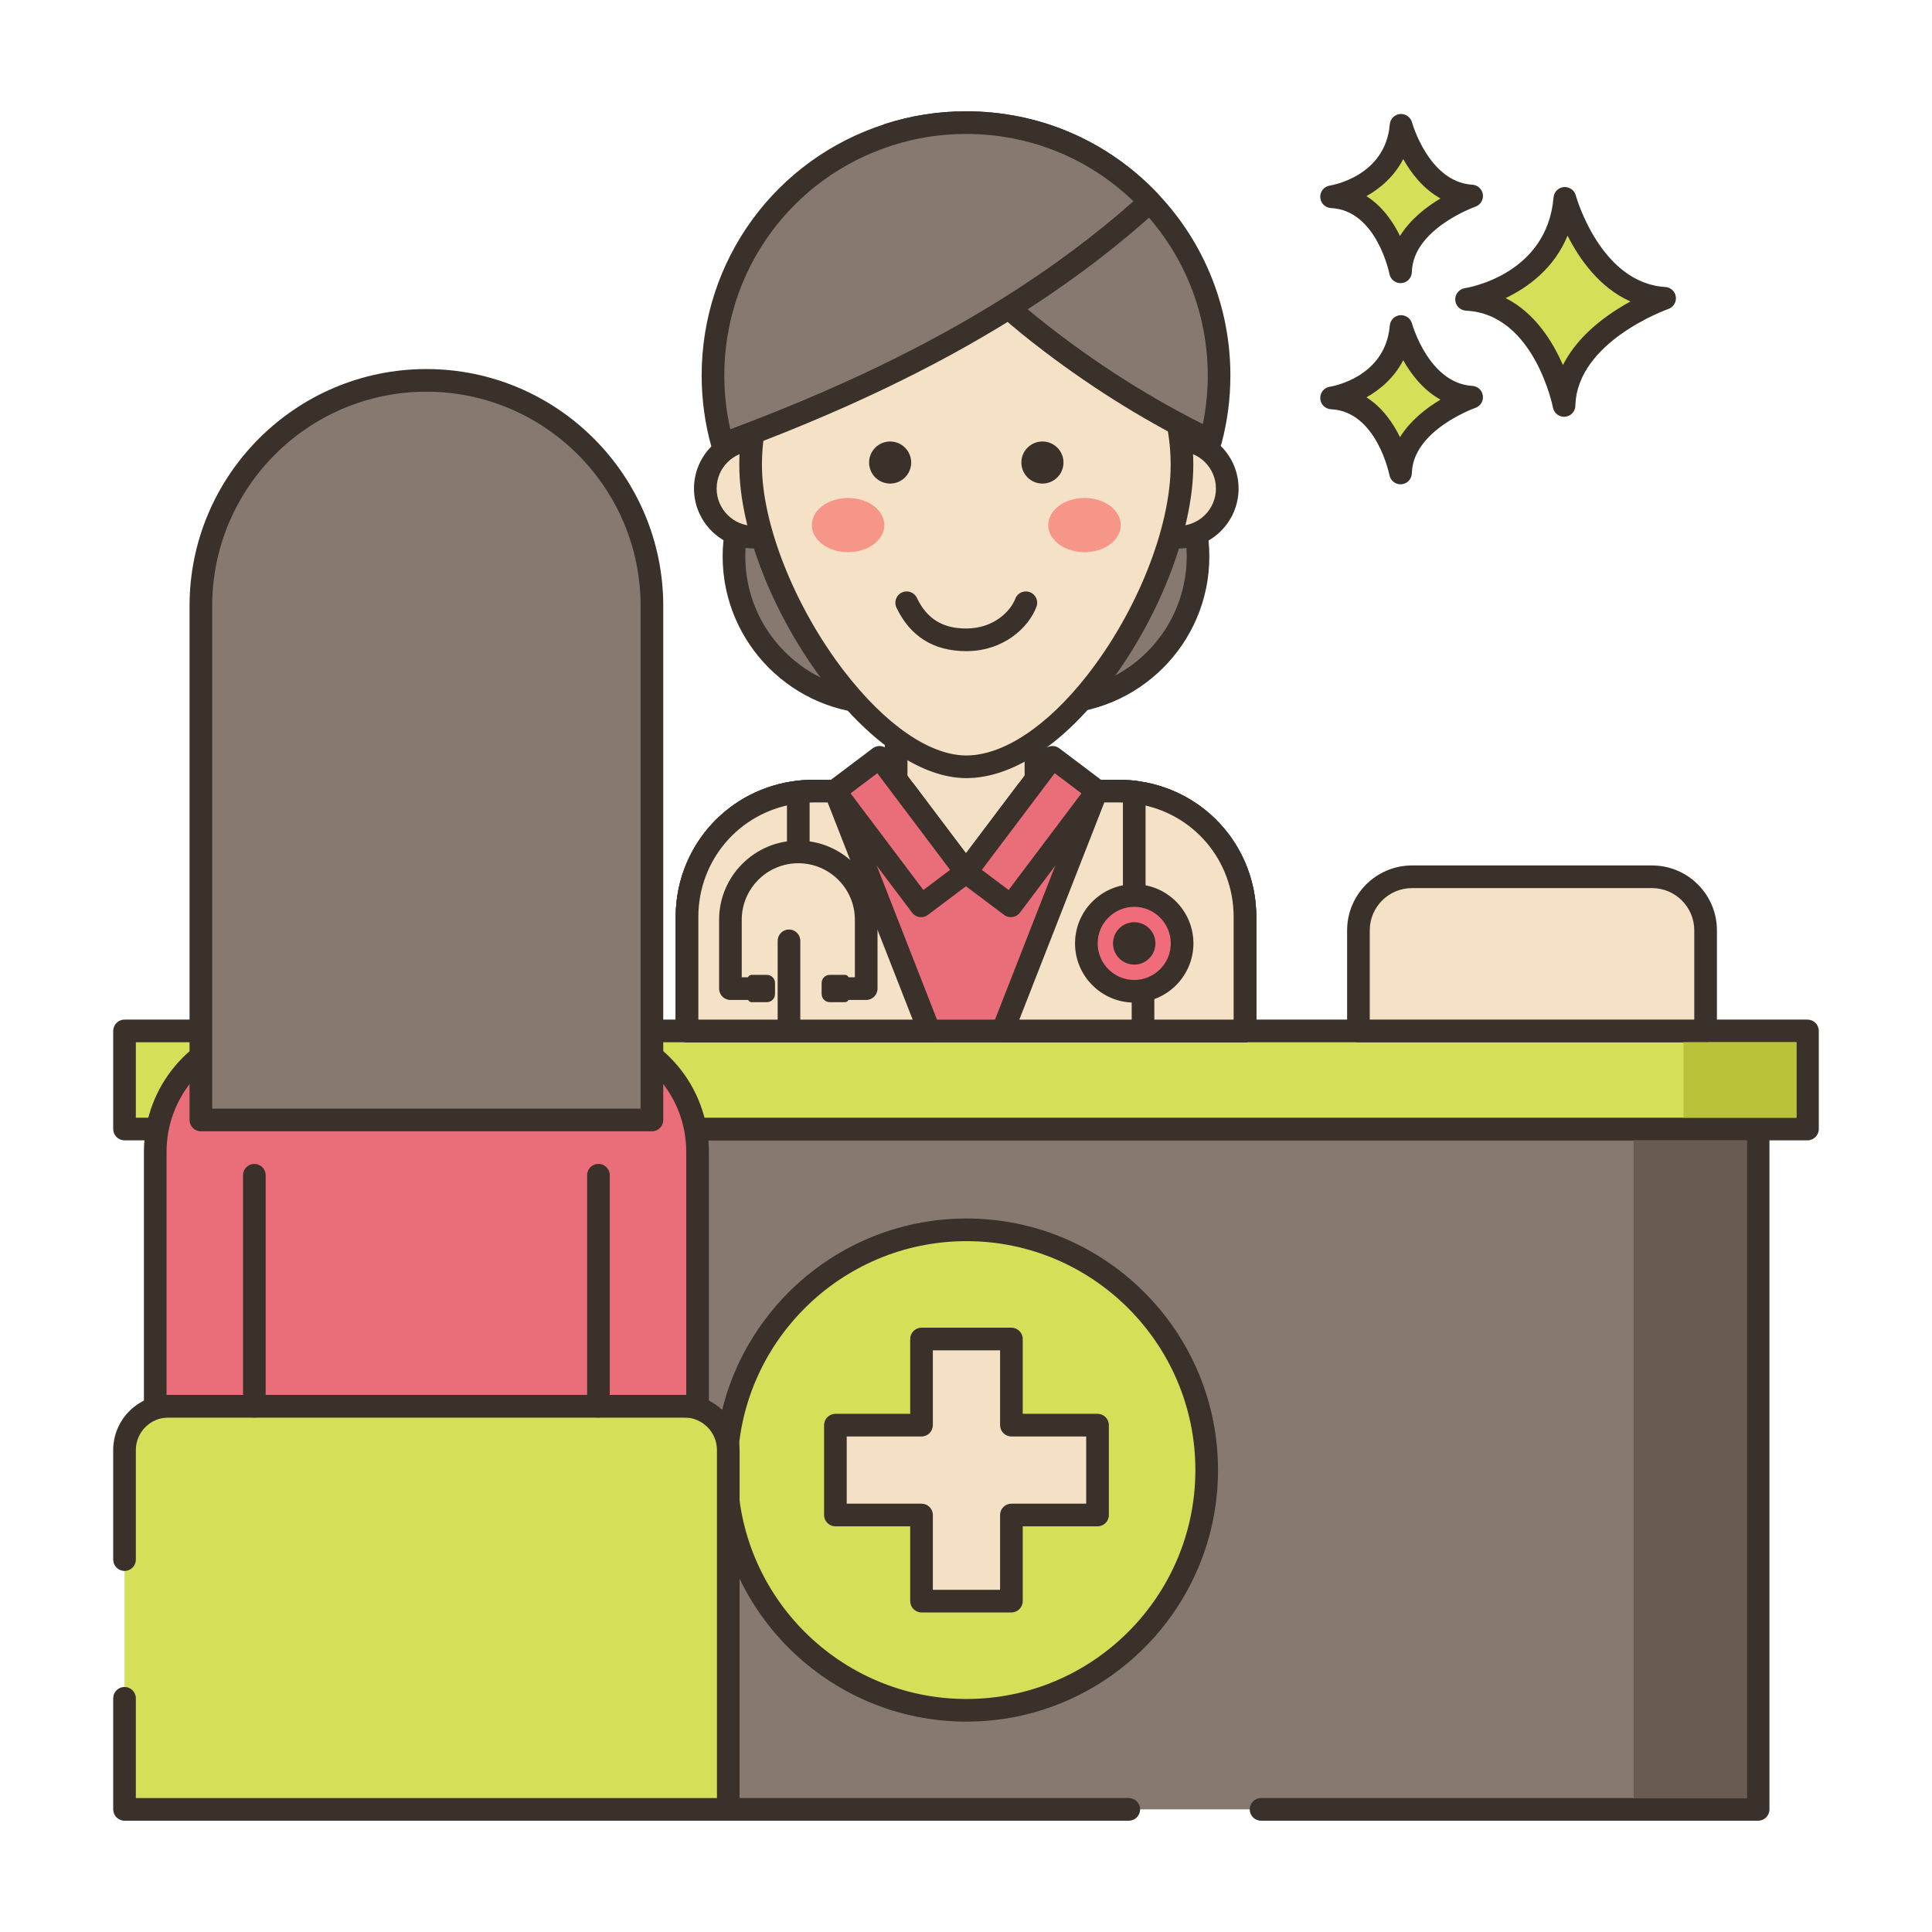 <svg id="Layer_1" height="512" viewBox="0 0 256 256" width="512" xmlns="http://www.w3.org/2000/svg"><g><path d="m207.35 26.279s3.408 12.659 13.222 13.246c0 0-13.1 4.525-13.321 14.202 0 0-2.579-13.572-12.925-14.059-.001.001 12.05-1.825 13.024-13.389z" fill="#d6df58"/><path d="m207.249 55.227c-.713 0-1.335-.506-1.473-1.218-.023-.124-2.494-12.417-11.521-12.843-.77-.036-1.388-.65-1.428-1.421-.04-.77.511-1.444 1.273-1.561.441-.068 10.895-1.816 11.754-12.031.061-.726.635-1.301 1.359-1.367.731-.055 1.394.399 1.584 1.102.031.116 3.259 11.626 11.863 12.141.714.042 1.297.583 1.395 1.292.098.708-.318 1.388-.994 1.622-.121.042-12.118 4.31-12.313 12.819-.018.767-.611 1.396-1.375 1.46-.04.003-.082.005-.124.005zm-7.74-15.729c3.878 1.969 6.229 5.746 7.586 8.877 2.026-4.021 5.942-6.787 8.949-8.427-4.134-1.843-6.783-5.651-8.334-8.723-1.793 4.359-5.271 6.868-8.201 8.273z" fill="#3a312a"/><path d="m185.651 43.26s2.411 8.954 9.352 9.369c0 0-9.266 3.201-9.422 10.045 0 0-1.824-9.6-9.142-9.944 0 0 8.523-1.291 9.212-9.47z" fill="#d6df58"/><path d="m185.58 64.174c-.714 0-1.337-.507-1.473-1.22-.016-.082-1.704-8.442-7.739-8.727-.77-.036-1.388-.65-1.428-1.421-.04-.769.511-1.444 1.273-1.56.296-.047 7.363-1.242 7.942-8.112.062-.726.636-1.303 1.361-1.368.72-.057 1.392.4 1.582 1.102.021.079 2.227 7.92 7.993 8.265.714.042 1.299.584 1.396 1.293s-.32 1.388-.996 1.622c-.081.028-8.282 2.953-8.412 8.661-.018.768-.611 1.398-1.376 1.461-.04.002-.082.004-.123.004zm-4.519-11.527c2.107 1.333 3.523 3.395 4.447 5.28 1.377-2.232 3.515-3.872 5.365-4.973-2.287-1.269-3.885-3.35-4.941-5.224-1.174 2.287-3.016 3.876-4.871 4.917z" fill="#3a312a"/><path d="m185.651 16.602s2.411 8.954 9.352 9.37c0 0-9.266 3.201-9.422 10.045 0 0-1.824-9.6-9.142-9.944 0 0 8.523-1.292 9.212-9.471z" fill="#d6df58"/><path d="m185.58 37.517c-.714 0-1.337-.507-1.473-1.22-.016-.082-1.704-8.442-7.739-8.727-.77-.036-1.388-.65-1.428-1.421-.04-.77.511-1.444 1.273-1.561.296-.047 7.363-1.242 7.942-8.113.062-.726.636-1.303 1.361-1.368.72-.055 1.392.399 1.582 1.102.021.079 2.227 7.92 7.993 8.266.714.043 1.299.584 1.396 1.293s-.32 1.389-.997 1.622c-.08.028-8.281 2.952-8.411 8.661-.018.768-.611 1.397-1.376 1.461-.04.003-.082.005-.123.005zm-4.519-11.527c2.107 1.332 3.523 3.395 4.447 5.279 1.376-2.232 3.516-3.871 5.365-4.972-2.288-1.27-3.885-3.351-4.941-5.225-1.174 2.288-3.016 3.877-4.871 4.918z" fill="#3a312a"/><path d="m167.095 239.752h65.866v-90.15h-209.799v90.15h126.408z" fill="#87796f"/><path d="m232.961 241.252h-65.866c-.828 0-1.5-.672-1.5-1.5s.672-1.5 1.5-1.5h64.366v-87.15h-206.8v87.15h124.908c.828 0 1.5.672 1.5 1.5s-.672 1.5-1.5 1.5h-126.408c-.828 0-1.5-.672-1.5-1.5v-90.15c0-.828.672-1.5 1.5-1.5h209.8c.828 0 1.5.672 1.5 1.5v90.15c0 .829-.672 1.5-1.5 1.5z" fill="#3a312a"/><circle cx="128.062" cy="194.791" fill="#d6df58" r="31.833"/><path d="m128.061 228.124c-18.38 0-33.333-14.953-33.333-33.333 0-18.381 14.953-33.334 33.333-33.334s33.333 14.953 33.333 33.334c.001 18.38-14.953 33.333-33.333 33.333zm0-63.666c-16.726 0-30.333 13.607-30.333 30.334 0 16.726 13.607 30.333 30.333 30.333s30.333-13.607 30.333-30.333c.001-16.727-13.607-30.334-30.333-30.334z" fill="#3a312a"/><path d="m145.428 188.837h-11.412v-11.413h-11.909v11.413h-11.412v11.908h11.412v11.413h11.909v-11.413h11.412z" fill="#f4e0c4"/><path d="m134.016 213.658h-11.908c-.828 0-1.5-.672-1.5-1.5v-9.912h-9.913c-.828 0-1.5-.672-1.5-1.5v-11.908c0-.828.672-1.5 1.5-1.5h9.913v-9.913c0-.828.672-1.5 1.5-1.5h11.908c.828 0 1.5.672 1.5 1.5v9.913h9.912c.828 0 1.5.672 1.5 1.5v11.908c0 .828-.672 1.5-1.5 1.5h-9.912v9.912c0 .828-.672 1.5-1.5 1.5zm-10.409-3h8.908v-9.912c0-.828.672-1.5 1.5-1.5h9.912v-8.908h-9.912c-.828 0-1.5-.672-1.5-1.5v-9.913h-8.908v9.913c0 .828-.672 1.5-1.5 1.5h-9.913v8.908h9.913c.828 0 1.5.672 1.5 1.5z" fill="#3a312a"/><path d="m16.5 136.602h223v13h-223z" fill="#d6df58"/><path d="m239.5 151.102h-223c-.828 0-1.5-.672-1.5-1.5v-13c0-.828.672-1.5 1.5-1.5h223c.828 0 1.5.672 1.5 1.5v13c0 .828-.672 1.5-1.5 1.5zm-221.5-3h220v-10h-220z" fill="#3a312a"/><path d="m180 136.602v-13.327c0-3.92 3.178-7.098 7.098-7.098h31.804c3.92 0 7.098 3.178 7.098 7.098v13.327z" fill="#f5e1c5"/><path d="m226 138.102h-46c-.828 0-1.5-.672-1.5-1.5v-13.327c0-4.741 3.856-8.598 8.598-8.598h31.805c4.741 0 8.598 3.856 8.598 8.598v13.327c-.001.828-.673 1.5-1.501 1.5zm-44.5-3h43v-11.827c0-3.087-2.511-5.598-5.598-5.598h-31.805c-3.087 0-5.598 2.511-5.598 5.598v11.827z" fill="#3a312a"/><path d="m164.965 136.602v-15.112c0-9.207-7.456-16.663-16.674-16.663h-11.024v-9.337h-18.524v9.338h-11.018c-9.218 0-16.691 7.456-16.691 16.663v15.112h73.931z" fill="#f4e0c4"/><path d="m164.966 138.102h-73.932c-.828 0-1.5-.672-1.5-1.5v-15.111c0-10.016 8.16-18.163 18.191-18.163h9.518v-7.838c0-.828.672-1.5 1.5-1.5h18.524c.828 0 1.5.672 1.5 1.5v7.838h9.523c10.021 0 18.175 8.147 18.175 18.163v15.111c.001.828-.671 1.5-1.499 1.5zm-72.432-3h70.932v-13.611c0-8.361-6.808-15.163-15.175-15.163h-11.023c-.828 0-1.5-.672-1.5-1.5v-7.838h-15.524v7.838c0 .828-.672 1.5-1.5 1.5h-11.018c-8.377 0-15.191 6.802-15.191 15.163v13.611z" fill="#3a312a"/><path d="m164.966 121.493v15.112h-73.932v-15.112c0-8.282 6.049-15.151 13.976-16.441.881-.144 1.789-.221 2.714-.221h12.187l8.082 10.73 8.088-10.73h12.209c.92 0 1.817.072 2.698.221 7.934 1.279 13.978 8.154 13.978 16.441z" fill="#ea6d7a"/><path d="m164.966 138.105h-73.932c-.828 0-1.5-.672-1.5-1.5v-15.112c0-8.947 6.407-16.484 15.235-17.922.982-.16 1.977-.241 2.956-.241h12.187c.471 0 .915.222 1.198.598l6.884 9.141 6.89-9.142c.284-.376.727-.597 1.198-.597h12.209c1.007 0 1.999.082 2.949.243 8.817 1.423 15.226 8.96 15.226 17.92v15.112c0 .828-.672 1.5-1.5 1.5zm-72.432-3h70.932v-13.612c0-7.479-5.348-13.771-12.716-14.961-.796-.135-1.619-.202-2.459-.202h-11.461l-7.638 10.134c-.284.376-.728.597-1.198.597-.472 0-.915-.222-1.198-.598l-7.632-10.133h-11.438c-.818 0-1.65.068-2.474.202-7.369 1.2-12.718 7.492-12.718 14.961z" fill="#3a312a"/><path d="m110.696 104.828 12.438 31.779h-32.098v-15.113c0-8.282 6.049-15.154 13.971-16.44.885-.144 1.79-.226 2.716-.226z" fill="#f5e1c5"/><path d="m123.134 138.107h-32.098c-.828 0-1.5-.672-1.5-1.5v-15.112c0-8.951 6.405-16.488 15.23-17.921 1.006-.163 2-.246 2.956-.246h2.973c.617 0 1.172.378 1.396.953l12.438 31.779c.181.462.122.983-.157 1.393-.278.409-.742.654-1.238.654zm-30.598-3h28.399l-11.264-28.779h-1.949c-.795 0-1.628.069-2.476.207-7.365 1.196-12.711 7.487-12.711 14.96v13.612z" fill="#3a312a"/><path d="m164.964 121.494v15.113h-32.098l12.438-31.779h2.983c.926 0 1.821.072 2.706.226 7.933 1.276 13.971 8.148 13.971 16.44z" fill="#f5e1c5"/><path d="m164.964 138.107h-32.098c-.496 0-.96-.245-1.239-.654s-.338-.931-.157-1.393l12.439-31.779c.225-.575.779-.953 1.396-.953h2.983c1.033 0 2.003.081 2.963.249 8.807 1.416 15.213 8.953 15.213 17.918v15.112c0 .828-.672 1.5-1.5 1.5zm-29.9-3h28.399v-13.612c0-7.484-5.345-13.775-12.709-14.959-.808-.142-1.608-.208-2.467-.208h-1.96z" fill="#3a312a"/><path d="m127.994 115.56-5.938 4.468-11.452-15.201 5.939-4.478z" fill="#ea6d7a"/><path d="m122.057 121.528c-.455 0-.904-.206-1.199-.598l-11.451-15.2c-.498-.661-.366-1.602.295-2.1l5.938-4.479c.317-.24.719-.343 1.112-.288.394.056.75.266.989.583l11.451 15.211c.239.318.343.718.287 1.112s-.266.749-.584.988l-5.938 4.468c-.269.205-.586.303-.9.303zm-9.352-16.405 9.646 12.806 3.542-2.665-9.646-12.813z" fill="#3a312a"/><path d="m145.396 104.827-11.452 15.201-5.95-4.468 11.463-15.211z" fill="#ea6d7a"/><path d="m133.942 121.528c-.313 0-.63-.098-.899-.301l-5.949-4.468c-.318-.239-.529-.595-.585-.989s.048-.795.287-1.112l11.463-15.211c.24-.318.596-.527.99-.583.393-.056.793.048 1.111.288l5.938 4.479c.661.498.793 1.438.295 2.1l-11.452 15.2c-.294.391-.743.597-1.199.597zm-3.845-6.265 3.55 2.666 9.648-12.807-3.543-2.672z" fill="#3a312a"/><path d="m139.356 54.348h-22.712c-10.708 0-19.388 8.68-19.388 19.388s8.681 19.389 19.388 19.389h22.712c10.708 0 19.389-8.68 19.389-19.389 0-10.708-8.681-19.388-19.389-19.388z" fill="#87796f"/><path d="m139.356 94.624h-22.713c-11.518 0-20.888-9.371-20.888-20.889s9.37-20.888 20.888-20.888h22.713c11.518 0 20.888 9.37 20.888 20.888s-9.37 20.889-20.888 20.889zm-22.712-38.776c-9.863 0-17.888 8.025-17.888 17.888 0 9.864 8.024 17.889 17.888 17.889h22.713c9.863 0 17.888-8.024 17.888-17.889 0-9.863-8.024-17.888-17.888-17.888z" fill="#3a312a"/><path clip-rule="evenodd" d="m106.35 64.738c0 3.559-2.886 6.443-6.447 6.443-3.56 0-6.447-2.885-6.447-6.443 0-3.559 2.886-6.443 6.447-6.443s6.447 2.885 6.447 6.443z" fill="#f5e1c5" fill-rule="evenodd"/><path d="m99.903 72.682c-4.382 0-7.946-3.563-7.946-7.944 0-4.38 3.564-7.942 7.946-7.942s7.947 3.563 7.947 7.942c.001 4.381-3.565 7.944-7.947 7.944zm0-12.887c-2.728 0-4.946 2.217-4.946 4.942 0 2.727 2.219 4.944 4.946 4.944 2.728 0 4.947-2.218 4.947-4.944.001-2.725-2.219-4.942-4.947-4.942z" fill="#3a312a"/><path clip-rule="evenodd" d="m162.618 64.738c0 3.559-2.886 6.443-6.447 6.443s-6.447-2.885-6.447-6.443c0-3.559 2.886-6.443 6.447-6.443s6.447 2.885 6.447 6.443z" fill="#f5e1c5" fill-rule="evenodd"/><path d="m156.172 72.682c-4.382 0-7.947-3.563-7.947-7.944 0-4.38 3.565-7.942 7.947-7.942s7.946 3.563 7.946 7.942c0 4.381-3.564 7.944-7.946 7.944zm0-12.887c-2.728 0-4.947 2.217-4.947 4.942 0 2.727 2.22 4.944 4.947 4.944s4.946-2.218 4.946-4.944c0-2.725-2.219-4.942-4.946-4.942z" fill="#3a312a"/><path d="m156.618 61.612c0 8.88-4.819 20.441-11.423 28.845-5.118 6.526-11.312 11.146-17.156 11.146-5.756 0-12.126-4.919-17.389-11.766-6.42-8.348-11.19-19.56-11.19-28.224 0-15.777 12.791-28.568 28.579-28.568 15.783 0 28.579 12.791 28.579 28.567z" fill="#f5e1c5"/><path d="m128.039 103.103c-5.772 0-12.544-4.502-18.578-12.352-6.985-9.084-11.5-20.522-11.5-29.138 0-16.58 13.493-30.068 30.078-30.068 16.586 0 30.079 13.488 30.079 30.068 0 8.868-4.72 20.832-11.743 29.771-5.927 7.557-12.439 11.719-18.336 11.719zm0-68.559c-14.931 0-27.078 12.143-27.078 27.068 0 7.874 4.372 18.849 10.879 27.31 5.462 7.105 11.366 11.181 16.199 11.181 4.884 0 10.707-3.854 15.976-10.572 6.642-8.451 11.104-19.671 11.104-27.918-.001-14.926-12.148-27.069-27.08-27.069z" fill="#3a312a"/><path d="m120.737 61.288c0 1.54-1.249 2.788-2.789 2.788-1.541 0-2.789-1.248-2.789-2.788s1.249-2.788 2.789-2.788 2.789 1.248 2.789 2.788z" fill="#3a312a"/><path d="m140.917 61.288c0 1.54-1.249 2.788-2.79 2.788s-2.789-1.248-2.789-2.788 1.249-2.788 2.789-2.788c1.541 0 2.79 1.248 2.79 2.788z" fill="#3a312a"/><path d="m117.178 69.577c0 1.983-2.152 3.59-4.805 3.59-2.654 0-4.805-1.607-4.805-3.59s2.151-3.59 4.805-3.59c2.653 0 4.805 1.607 4.805 3.59z" fill="#f59689"/><path d="m148.507 69.577c0 1.983-2.151 3.59-4.805 3.59s-4.805-1.607-4.805-3.59 2.151-3.59 4.805-3.59 4.805 1.607 4.805 3.59z" fill="#f59689"/><path d="m128.037 86.28c-4.315 0-7.429-1.94-9.252-5.768-.356-.748-.038-1.644.709-2 .752-.354 1.643-.037 2 .709 1.318 2.77 3.397 4.059 6.543 4.059 3.68 0 5.898-2.355 6.492-3.939.29-.776 1.152-1.171 1.931-.878.775.29 1.169 1.155.878 1.931-1.063 2.834-4.426 5.886-9.301 5.886z" fill="#3a312a"/><path d="m161.532 49.756c0 2.98-.388 5.868-1.121 8.618-7.453-3.591-14.542-8-21.11-12.984-1.927-1.46-3.824-2.98-5.635-4.591-2.224-1.95-4.326-4.051-6.223-6.329-4.126-4.966-7.156-10.671-9.719-16.612 3.236-1.048 6.689-1.611 10.277-1.611 9.592 0 18.245 4.027 24.358 10.483 5.689 6.002 9.173 14.105 9.173 23.026z" fill="#87796f"/><path d="m160.411 59.874c-.223 0-.445-.05-.651-.148-7.357-3.545-14.546-7.966-21.365-13.14-2.174-1.647-4.047-3.173-5.726-4.665-2.397-2.102-4.546-4.289-6.379-6.49-3.716-4.472-6.875-9.866-9.943-16.977-.168-.389-.164-.828.011-1.213.174-.385.502-.679.904-.809 3.45-1.118 7.063-1.685 10.738-1.685 9.723 0 18.76 3.89 25.447 10.952 6.181 6.519 9.585 15.063 9.585 24.057 0 3.06-.395 6.09-1.172 9.004-.115.432-.417.79-.823.977-.198.091-.412.137-.626.137zm-40.627-41.059c2.736 6.08 5.558 10.779 8.812 14.696 1.733 2.081 3.771 4.154 6.059 6.16 1.627 1.445 3.44 2.923 5.553 4.523 6.141 4.659 12.584 8.69 19.177 12.002.431-2.104.648-4.264.648-6.44 0-8.223-3.112-16.033-8.763-21.993-6.115-6.459-14.379-10.016-23.27-10.016-2.797.001-5.553.359-8.216 1.068z" fill="#3a312a"/><path d="m152.358 26.731c-5.768 5.257-12.046 9.908-18.693 14.068-11.785 7.382-24.71 13.208-37.937 18.06-.818-2.895-1.254-5.947-1.254-9.103 0-14.922 9.762-27.567 23.25-31.898 3.236-1.048 6.689-1.611 10.277-1.611 9.591 0 18.244 4.028 24.357 10.484z" fill="#87796f"/><g fill="#3a312a"><path d="m95.729 60.359c-.234 0-.469-.055-.682-.164-.372-.189-.648-.526-.762-.928-.87-3.079-1.312-6.279-1.312-9.511 0-15.269 9.762-28.661 24.292-33.325 3.446-1.117 7.06-1.684 10.734-1.684 9.723 0 18.76 3.89 25.447 10.952.277.292.425.684.41 1.087-.015.402-.191.781-.488 1.053-5.571 5.077-11.933 9.865-18.908 14.231-10.834 6.786-23.335 12.738-38.216 18.196-.166.063-.341.093-.515.093zm32.271-42.611c-3.36 0-6.662.517-9.814 1.538-13.287 4.266-22.212 16.511-22.212 30.471 0 2.407.268 4.795.796 7.118 14-5.228 25.822-10.909 36.1-17.347 6.342-3.97 12.159-8.291 17.314-12.859-5.991-5.765-13.809-8.921-22.184-8.921z"/><path d="m104.545 138.105c-.828 0-1.5-.672-1.5-1.5v-11.941c0-.828.672-1.5 1.5-1.5s1.5.672 1.5 1.5v11.941c0 .828-.672 1.5-1.5 1.5z"/><path d="m151.455 138.105c-.828 0-1.5-.672-1.5-1.5v-11.941c0-.828.672-1.5 1.5-1.5s1.5.672 1.5 1.5v11.941c0 .828-.672 1.5-1.5 1.5z"/><path d="m114.777 132.498h-3.278c-.828 0-1.5-.672-1.5-1.5s.672-1.5 1.5-1.5h1.778v-7.619c0-4.134-3.362-7.496-7.496-7.496s-7.497 3.362-7.497 7.496v7.619h2.31c.828 0 1.5.672 1.5 1.5s-.672 1.5-1.5 1.5h-3.81c-.828 0-1.5-.672-1.5-1.5v-9.119c0-5.787 4.709-10.496 10.497-10.496 5.787 0 10.496 4.709 10.496 10.496v9.119c0 .828-.672 1.5-1.5 1.5z"/><path d="m105.778 114.383c-.828 0-1.5-.672-1.5-1.5v-7.932c0-.828.672-1.5 1.5-1.5s1.5.672 1.5 1.5v7.932c0 .828-.672 1.5-1.5 1.5z"/><path d="m109.946 129.174h2.003c.297 0 .538.241.538.538v2.543c0 .297-.241.538-.538.538h-2.003c-.595 0-1.077-.482-1.077-1.078v-1.464c-.001-.595.482-1.077 1.077-1.077z"/><path d="m99.612 129.174h2.003c.595 0 1.077.482 1.077 1.077v1.464c0 .595-.482 1.078-1.077 1.078h-2.003c-.297 0-.538-.241-.538-.538v-2.543c.001-.297.241-.538.538-.538z"/><path d="m150.294 121.718c-.828 0-1.5-.672-1.5-1.5v-15.267c0-.828.672-1.5 1.5-1.5s1.5.672 1.5 1.5v15.267c0 .828-.672 1.5-1.5 1.5z"/></g><path d="m143.948 125.006c0-3.503 2.84-6.343 6.343-6.343s6.343 2.84 6.343 6.343-2.84 6.343-6.343 6.343-6.343-2.84-6.343-6.343z" fill="#f16c7a"/><path d="m150.291 132.849c-4.324 0-7.843-3.519-7.843-7.843 0-4.325 3.519-7.844 7.843-7.844s7.843 3.519 7.843 7.844-3.519 7.843-7.843 7.843zm0-12.686c-2.67 0-4.843 2.173-4.843 4.844 0 2.67 2.173 4.843 4.843 4.843s4.843-2.173 4.843-4.843c0-2.672-2.173-4.844-4.843-4.844z" fill="#3a312a"/><path d="m147.482 125.006c0-1.551 1.258-2.809 2.809-2.809s2.809 1.258 2.809 2.809c0 1.552-1.258 2.809-2.809 2.809-1.552 0-2.809-1.258-2.809-2.809z" fill="#3a312a"/><path d="m16.5 225.033v14.719h80v-47.608c0-3.211-2.603-5.814-5.814-5.814h-68.372c-3.211 0-5.814 2.603-5.814 5.814v14.511z" fill="#d6df58"/><path d="m96.5 241.252h-80c-.828 0-1.5-.672-1.5-1.5v-14.719c0-.828.672-1.5 1.5-1.5s1.5.672 1.5 1.5v13.219h77v-46.108c0-2.379-1.936-4.314-4.314-4.314h-68.371c-2.379 0-4.315 1.936-4.315 4.314v14.511c0 .828-.672 1.5-1.5 1.5s-1.5-.672-1.5-1.5v-14.511c0-4.033 3.281-7.314 7.315-7.314h68.371c4.033 0 7.314 3.281 7.314 7.314v47.608c0 .829-.672 1.5-1.5 1.5z" fill="#3a312a"/><path d="m92.431 152.641v33.689h-71.862v-33.689c0-8.05 5.88-14.727 13.585-15.981.856-.14 1.739-.215 2.639-.215h39.431c.894 0 1.766.07 2.622.215 7.711 1.243 13.585 7.926 13.585 15.981z" fill="#ea6d7a"/><path d="m92.431 187.83h-71.862c-.828 0-1.5-.672-1.5-1.5v-33.689c0-8.718 6.243-16.061 14.844-17.462.958-.156 1.927-.235 2.88-.235h39.431c.98 0 1.947.08 2.873.237 8.591 1.386 14.834 8.729 14.834 17.46v33.689c0 .828-.672 1.5-1.5 1.5zm-70.362-3h68.861v-32.189c0-7.25-5.183-13.349-12.324-14.501-.772-.131-1.569-.196-2.383-.196h-39.43c-.792 0-1.599.066-2.397.196-7.143 1.163-12.326 7.262-12.326 14.501v32.189z" fill="#3a312a"/><path d="m33.702 187.83c-.828 0-1.5-.672-1.5-1.5v-30.607c0-.828.672-1.5 1.5-1.5s1.5.672 1.5 1.5v30.607c0 .828-.672 1.5-1.5 1.5z" fill="#3a312a"/><path d="m79.298 187.83c-.828 0-1.5-.672-1.5-1.5v-30.607c0-.828.672-1.5 1.5-1.5s1.5.672 1.5 1.5v30.607c0 .828-.672 1.5-1.5 1.5z" fill="#3a312a"/><path d="m86.384 148.402h-59.768v-68.116c0-16.505 13.38-29.884 29.884-29.884 16.505 0 29.884 13.38 29.884 29.884z" fill="#87796f"/><path d="m86.384 149.902h-59.768c-.828 0-1.5-.672-1.5-1.5v-68.115c0-17.306 14.079-31.385 31.384-31.385s31.384 14.079 31.384 31.385v68.115c0 .828-.672 1.5-1.5 1.5zm-58.268-3h56.768v-66.615c0-15.651-12.733-28.385-28.384-28.385s-28.384 12.733-28.384 28.385z" fill="#3a312a"/><path d="m216.46 151.097v87.16h15v-87.16z" fill="#695b51"/><path d="m223.06 138.097h15v10h-15z" fill="#b9c239"/></g></svg>